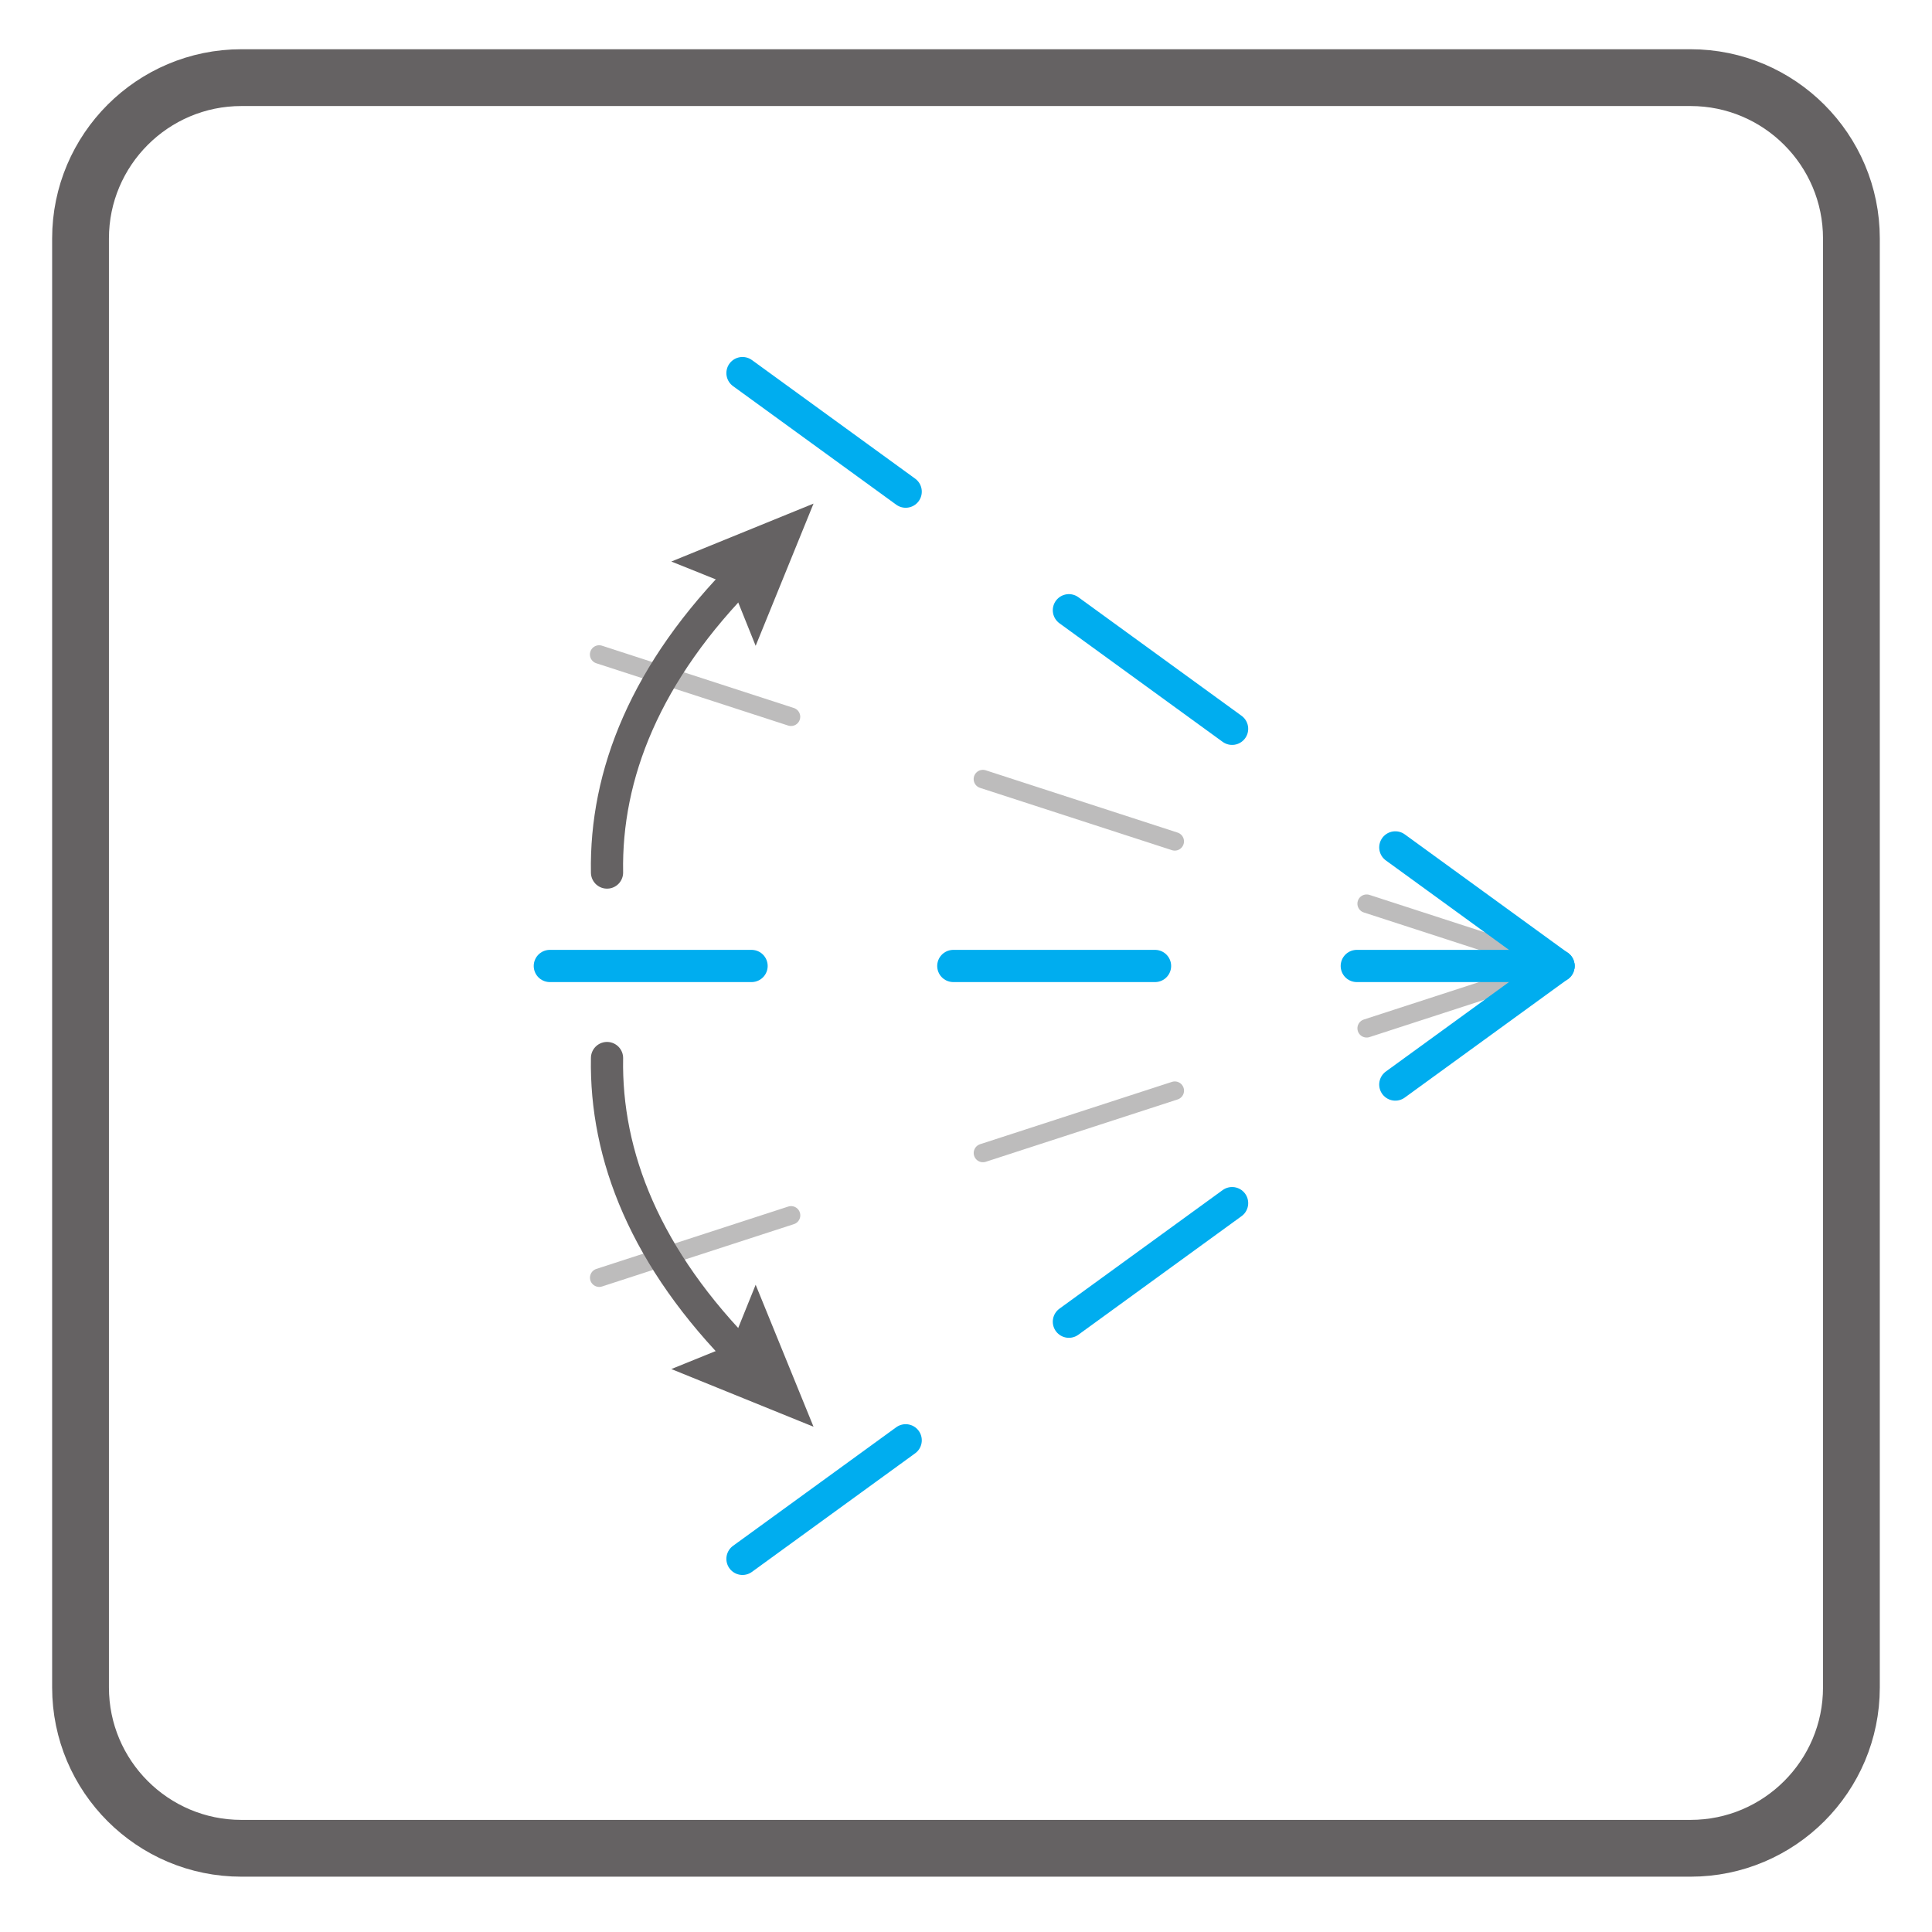 <?xml version="1.0" encoding="UTF-8"?>
<svg xmlns="http://www.w3.org/2000/svg" xmlns:xlink="http://www.w3.org/1999/xlink" width="34.017pt" height="34.017pt" viewBox="0 0 34.017 34.017" version="1.1">
<defs>
<clipPath id="clip1">
  <path d="M 0 0 L 34.016 0 L 34.016 34.016 L 0 34.016 Z M 0 0 "/>
</clipPath>
</defs>
<g id="surface1">
<g clip-path="url(#clip1)" clip-rule="nonzero">
<path style="fill:none;stroke-width:1;stroke-linecap:butt;stroke-linejoin:miter;stroke:rgb(39.61%,38.512%,38.785%);stroke-opacity:1;stroke-miterlimit:4;" d="M -0 -0 C -0 -1.563 -1.27 -2.832 -2.832 -2.832 L -28.348 -2.832 C -29.91 -2.832 -31.18 -1.563 -31.18 -0 L -31.18 25.512 C -31.18 27.074 -29.91 28.344 -28.348 28.344 L -2.832 28.344 C -1.27 28.344 -0 27.074 -0 25.512 Z M -0 -0 " transform="matrix(1,0,0,-1,32.598,29.711)"/>
</g>
<path style="fill:none;stroke-width:0.167;stroke-linecap:butt;stroke-linejoin:miter;stroke:rgb(46.883%,59.485%,79.01%);stroke-opacity:1;stroke-miterlimit:4;" d="M -0.002 0.002 L -0.002 0.002 " transform="matrix(1,0,0,-1,28.873,14.17)"/>
<path style="fill:none;stroke-width:0.325;stroke-linecap:round;stroke-linejoin:miter;stroke:rgb(74.12%,73.648%,73.766%);stroke-opacity:1;stroke-dasharray:3.552,3.552;stroke-miterlimit:3.864;" d="M 0 0.001 L -20.219 -6.569 " transform="matrix(1,0,0,-1,27.441,17.009)"/>
<path style="fill:none;stroke-width:0.325;stroke-linecap:round;stroke-linejoin:miter;stroke:rgb(74.12%,73.648%,73.766%);stroke-opacity:1;stroke-dasharray:3.552,3.552;stroke-miterlimit:3.864;" d="M 0 0.001 L -20.223 6.567 " transform="matrix(1,0,0,-1,27.441,17.009)"/>
<path style="fill:none;stroke-width:0.567;stroke-linecap:round;stroke-linejoin:miter;stroke:rgb(0%,67.839%,93.729%);stroke-opacity:1;stroke-dasharray:3.552,3.552;stroke-miterlimit:3.864;" d="M 0 0.001 L -17.199 12.497 " transform="matrix(1,0,0,-1,27.441,17.009)"/>
<path style="fill:none;stroke-width:0.567;stroke-linecap:round;stroke-linejoin:miter;stroke:rgb(0%,67.839%,93.729%);stroke-opacity:1;stroke-dasharray:3.552,3.552;stroke-miterlimit:3.864;" d="M 0 0.001 L -17.199 -12.495 " transform="matrix(1,0,0,-1,27.441,17.009)"/>
<path style="fill:none;stroke-width:0.567;stroke-linecap:round;stroke-linejoin:miter;stroke:rgb(0%,67.839%,93.729%);stroke-opacity:1;stroke-dasharray:3.552,3.552;stroke-miterlimit:3.864;" d="M 0 0.001 L -21.262 0.001 " transform="matrix(1,0,0,-1,27.441,17.009)"/>
<path style="fill:none;stroke-width:0.567;stroke-linecap:round;stroke-linejoin:miter;stroke:rgb(39.61%,38.512%,38.785%);stroke-opacity:1;stroke-miterlimit:4;" d="M 0 -0.001 C -0.031 1.714 0.668 3.526 2.438 5.296 " transform="matrix(1,0,0,-1,10.688,15.362)"/>
<path style=" stroke:none;fill-rule:nonzero;fill:rgb(39.61%,38.512%,38.785%);fill-opacity:1;" d="M 13.305 11.371 L 12.879 10.312 L 11.82 9.887 L 14.324 8.867 Z M 13.305 11.371 "/>
<path style="fill:none;stroke-width:0.567;stroke-linecap:round;stroke-linejoin:miter;stroke:rgb(39.61%,38.512%,38.785%);stroke-opacity:1;stroke-miterlimit:4;" d="M 0 -0.001 C -0.031 -1.712 0.668 -3.528 2.438 -5.298 " transform="matrix(1,0,0,-1,10.688,18.628)"/>
<path style=" stroke:none;fill-rule:nonzero;fill:rgb(39.61%,38.512%,38.785%);fill-opacity:1;" d="M 11.82 24.105 L 12.879 23.676 L 13.305 22.621 L 14.324 25.121 Z M 11.82 24.105 "/>
</g>
</svg>
